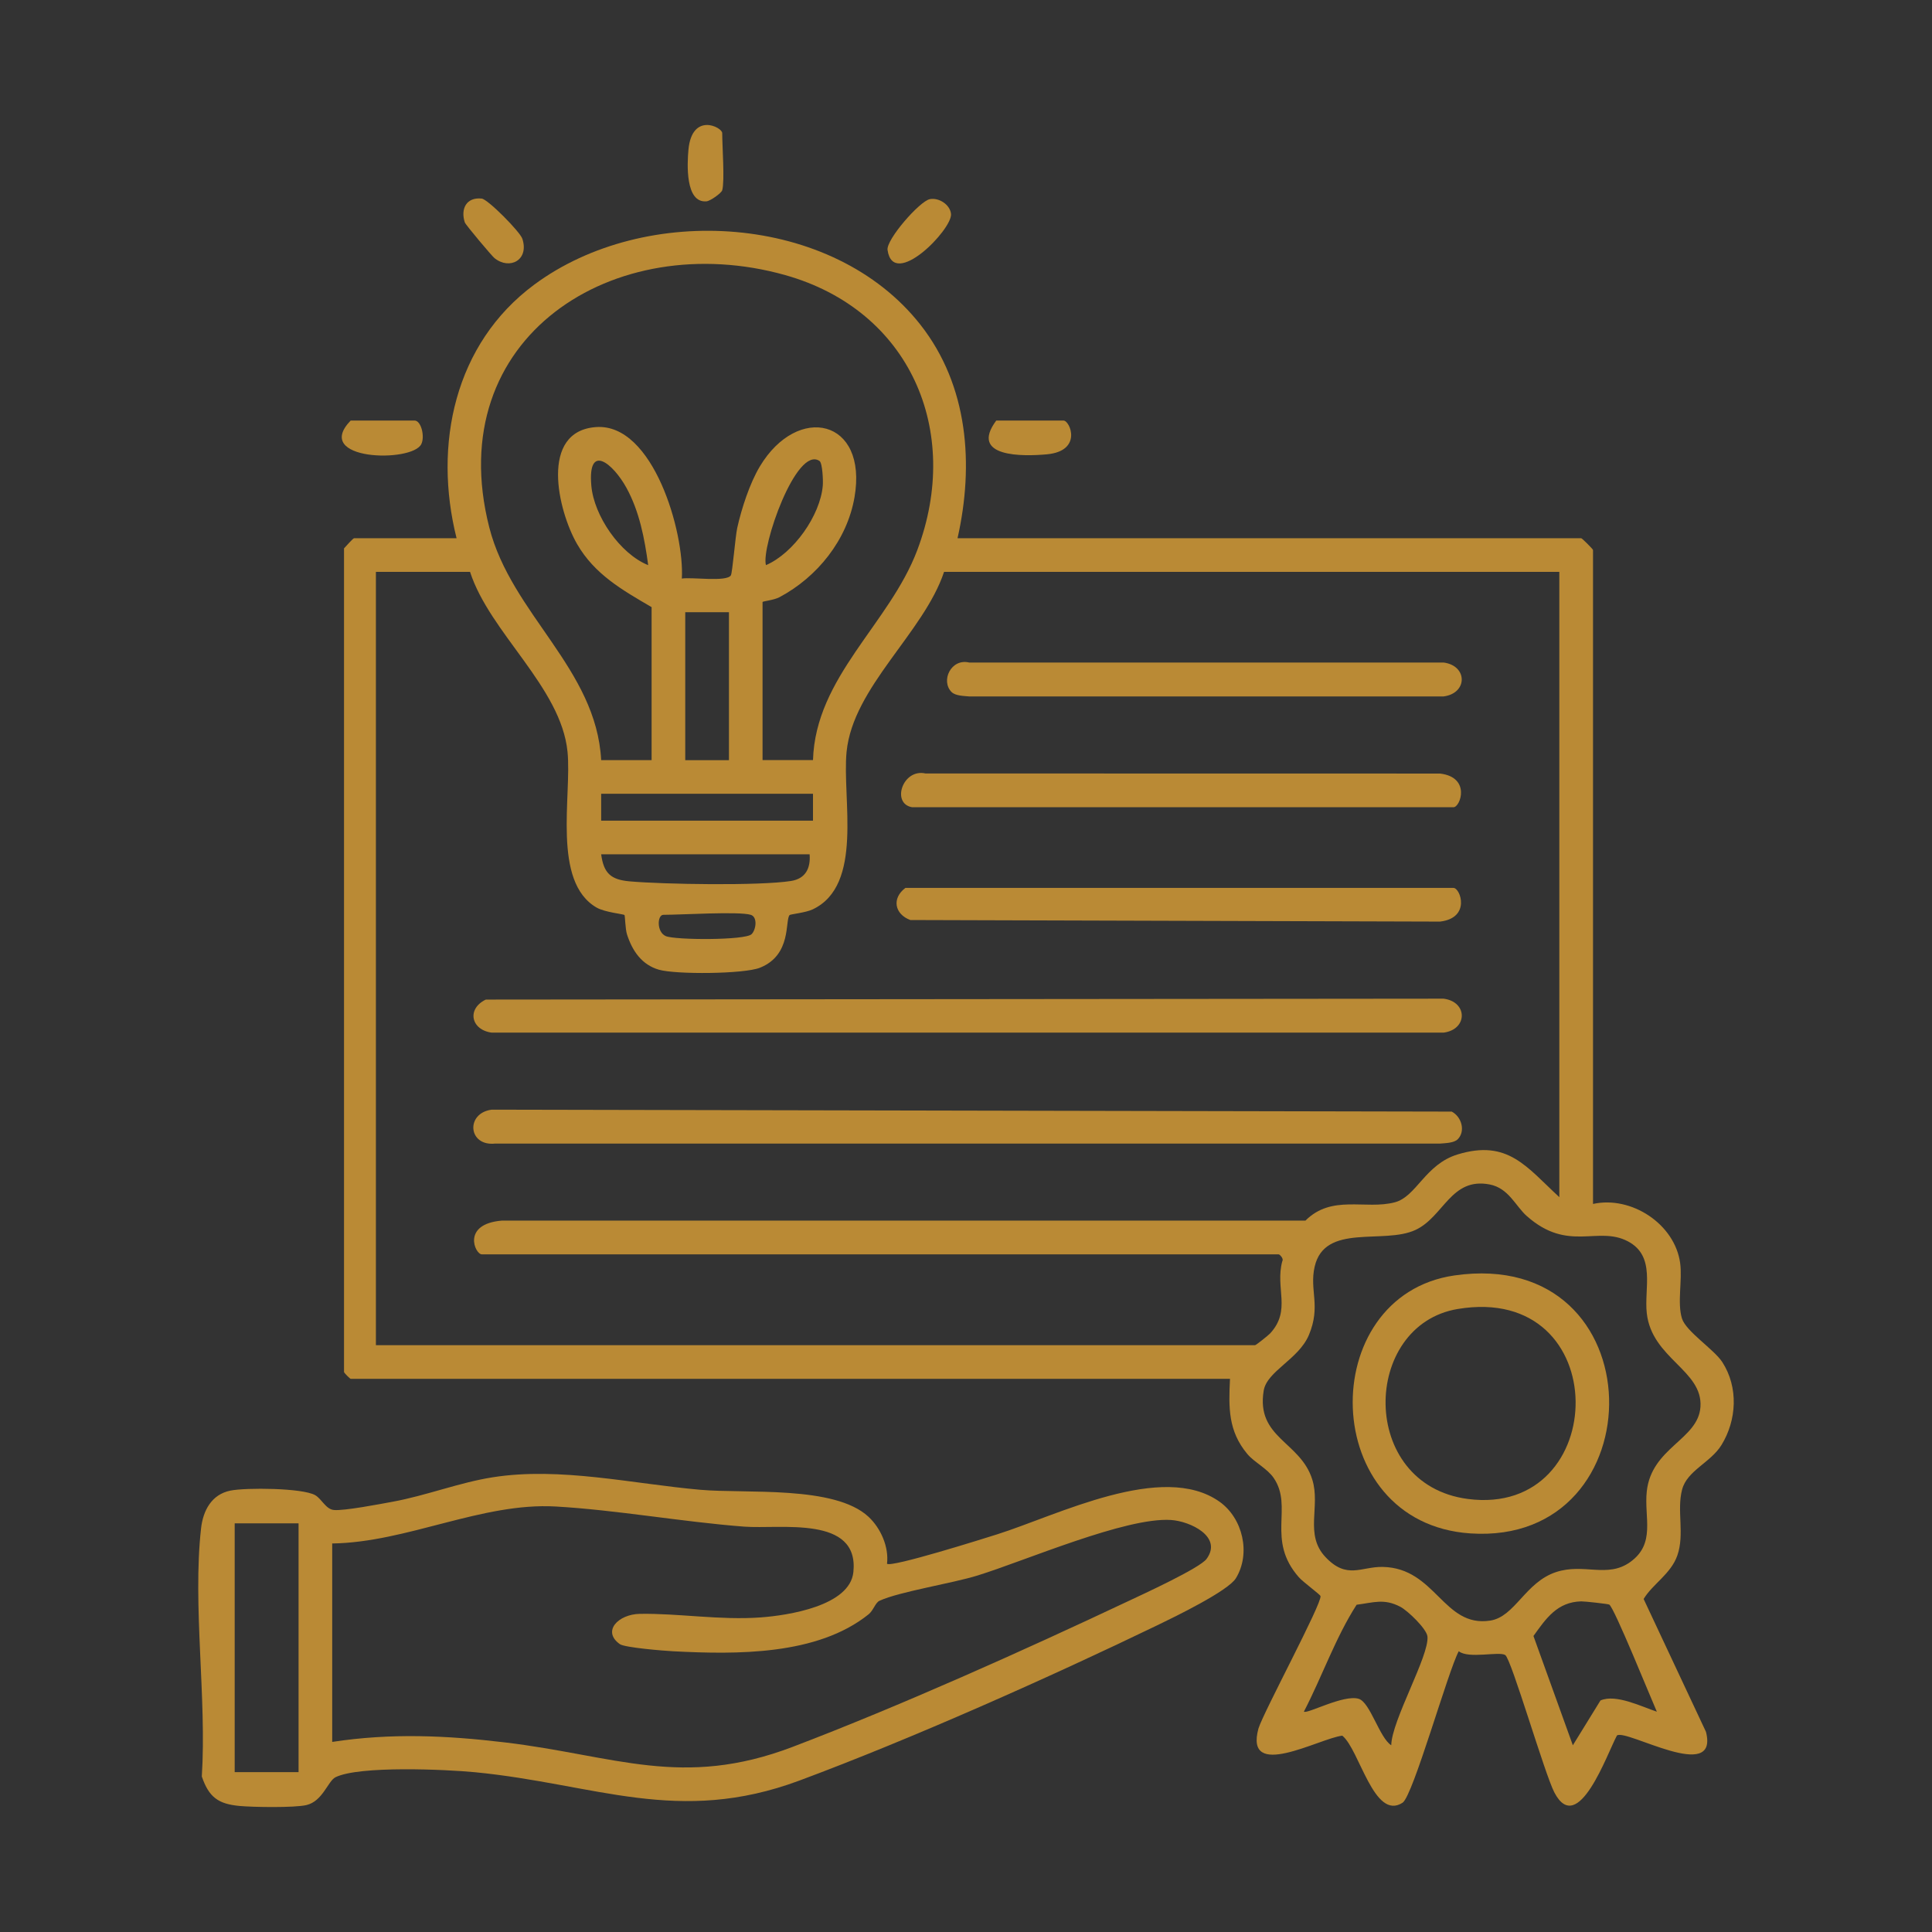 <svg xmlns="http://www.w3.org/2000/svg" id="Layer_1" viewBox="0 0 430.13 430.13"><rect x="0" y="0" width="430.13" height="430.13" fill="#333333" stroke="none"/><defs><style>      .st0 {        fill: #ba8a35;      }      .st1 {        fill: #fff;      }    </style></defs><g><g><path class="st1" d="M-5790.76-1555.67c-38.99-43.66-71.18-91.03-96.7-140.78l-.23.09h0c-25.65-50.41-58.11-98.4-97.58-142.59-84.29-94.38-189.3-159.24-302.02-193.93,0,.09,0,.19-.01.28-75.17-23.15-153.73-32.86-231.91-28.94l.71.31c66.52-3.37,133.88,22.04,181.71,75.59,31.4,35.16,49.9,77.35,55.86,120.79l.2-.02c20.01,120.92,73.37,237.79,161.06,335.98,84.29,94.38,189.3,159.24,302.02,193.93,0-.08,0-.16.01-.23,0,.05,0,.11,0,.16,134.83,41.49,280.69,39.86,415.42-6.35-144.98-24.31-282.99-96.11-388.53-214.28Z"></path><path class="st1" d="M-6758.6-2054.63c17.54,76.67,48.41,149.56,90.89,215.3l-.09-.77c-36.18-55.92-47.85-126.97-25.39-195.16,14.75-44.78,42.03-81.89,76.67-108.77l-.12-.17c94.71-77.79,169.25-182.43,210.43-307.47,39.6-120.19,43.26-243.56,16.95-358.52-.03.01-.05.02-.05.02-31.51-137.5-105.85-263.01-213.23-356.58,51.43,137.71,58.27,293.13,8.69,443.62-18.31,55.6-43.25,107.15-73.57,154.14l.19.16c-30.84,47.42-56.16,99.53-74.7,155.8-39.59,120.19-43.26,243.56-16.94,358.52.08-.04.17-.09.25-.12Z"></path><path class="st1" d="M-6397.89-1823.59c-30.34,59.29-86.03,104.93-156.32,119.57-46.15,9.61-91.94,4.54-132.53-12.02l-.08.19c-114.73-43.13-242.61-55.36-371.49-28.51-123.89,25.81-232.56,84.32-318.96,164.59.06.04.13.09.2.13-.05-.03-.09-.06-.14-.09-103.35,96.02-174.87,223.15-202.21,362.93,93.54-113.39,224.73-197.03,379.83-229.34,57.31-11.94,114.42-16.12,170.27-13.35l.05-.24c56.48,2.99,114.27-1.13,172.27-13.21,123.88-25.81,232.56-84.31,318.96-164.59-.08-.05-.16-.1-.23-.15,57.63-53.52,105.32-116.7,141.01-186.37l-.62.46Z"></path></g><g><path class="st1" d="M-7489.6-961.01h35.35v69.08h61.11v-69.08h35.22v183.09h-35.22v-80.28h-61.11v80.28h-35.35v-183.09Z"></path><path class="st1" d="M-7329.1-961.01h37.42l34.16,65.86,34-65.86h36.94l-53.58,103.81v79.28h-35.1v-79.28l-53.83-103.81Z"></path><path class="st1" d="M-7158.15-961.01h36.97c20,0,34.41,1.85,43.25,5.54,8.84,3.69,15.81,9.67,20.91,17.92,5.1,8.26,7.65,18.15,7.65,29.69,0,12.78-3.34,23.4-10.02,31.86-6.68,8.46-15.74,14.36-27.2,17.67-6.72,1.91-18.96,2.86-36.72,2.86v77.54h-34.85v-183.09ZM-7123.3-889.44h11.08c8.71,0,14.77-.63,18.17-1.87,3.4-1.25,6.08-3.31,8.03-6.18,1.95-2.87,2.93-6.35,2.93-10.43,0-7.08-2.74-12.24-8.22-15.49-3.98-2.41-11.37-3.62-22.15-3.62h-9.83v37.59Z"></path><path class="st1" d="M-7015.14-961.01h99.95v34.1h-65.34v33.11h65.34v33.48h-65.34v48.17h65.34v34.23h-99.95v-183.09Z"></path><path class="st1" d="M-6880.34-961.01h36.92c20.22,0,34.62,1.81,43.2,5.41,8.58,3.61,15.48,9.61,20.7,17.99,5.22,8.38,7.83,18.3,7.83,29.75,0,12.03-2.88,22.09-8.65,30.18-5.77,8.09-14.46,14.21-26.07,18.36l43.37,81.4h-38.1l-41.17-77.54h-3.19v77.54h-34.85v-183.09ZM-6845.49-889.44h10.92c11.08,0,18.71-1.46,22.89-4.37,4.18-2.91,6.27-7.74,6.27-14.49,0-3.99-1.03-7.47-3.1-10.43-2.07-2.96-4.84-5.08-8.31-6.37-3.47-1.29-9.84-1.94-19.11-1.94h-9.55v37.59Z"></path><path class="st1" d="M-6566.57-928.83l-24.37,23.24c-16.58-17.52-35.23-26.29-55.96-26.29-17.49,0-32.23,5.98-44.21,17.94-11.98,11.96-17.97,26.7-17.97,44.23,0,12.21,2.65,23.05,7.96,32.52,5.31,9.47,12.81,16.9,22.51,22.3,9.7,5.4,20.48,8.1,32.33,8.1,10.11,0,19.36-1.89,27.73-5.67,8.37-3.78,17.58-10.65,27.61-20.62l23.63,24.65c-13.53,13.2-26.3,22.35-38.33,27.46-12.03,5.1-25.76,7.66-41.2,7.66-28.46,0-51.76-9.02-69.89-27.07-18.13-18.05-27.2-41.18-27.2-69.39,0-18.25,4.13-34.48,12.38-48.67,8.26-14.19,20.08-25.6,35.47-34.23,15.39-8.63,31.97-12.94,49.72-12.94,15.1,0,29.64,3.19,43.62,9.57,13.98,6.38,26.03,15.45,36.16,27.21Z"></path><path class="st1" d="M-6449.63-965.61c25.9,0,48.18,9.38,66.82,28.13,18.64,18.75,27.96,41.61,27.96,68.58s-9.2,49.33-27.59,67.83c-18.39,18.5-40.71,27.76-66.94,27.76s-50.32-9.5-68.5-28.5c-18.18-19-27.28-41.57-27.28-67.71,0-17.51,4.23-33.6,12.7-48.29,8.47-14.69,20.11-26.32,34.94-34.91,14.82-8.59,30.78-12.88,47.89-12.88ZM-6450-931.51c-16.95,0-31.19,5.89-42.74,17.67-11.55,11.78-17.32,26.76-17.32,44.93,0,20.25,7.27,36.26,21.81,48.04,11.29,9.21,24.25,13.81,38.87,13.81,16.53,0,30.61-5.97,42.24-17.92s17.45-26.68,17.45-44.19-5.86-32.17-17.57-44.25c-11.71-12.07-25.96-18.11-42.73-18.11Z"></path><path class="st1" d="M-6321.87-961.01h33.43l78.34,120.48v-120.48h34.85v183.09h-33.53l-78.24-120.11v120.11h-34.85v-183.09Z"></path><path class="st1" d="M-6080.16-961.01h101.19v34.35h-33.36v148.74h-35.35v-148.74h-32.49v-34.35Z"></path><path class="st1" d="M-5954.94-961.01h99.95v34.1h-65.34v33.11h65.34v33.48h-65.34v48.17h65.34v34.23h-99.95v-183.09Z"></path><path class="st1" d="M-5654.24-928.83l-24.37,23.24c-16.58-17.52-35.23-26.29-55.96-26.29-17.49,0-32.23,5.98-44.21,17.94-11.98,11.96-17.97,26.7-17.97,44.23,0,12.21,2.65,23.05,7.96,32.52,5.3,9.47,12.81,16.9,22.51,22.3,9.7,5.4,20.48,8.1,32.33,8.1,10.11,0,19.36-1.89,27.73-5.67,8.37-3.78,17.57-10.65,27.61-20.62l23.63,24.65c-13.53,13.2-26.31,22.35-38.34,27.46-12.03,5.1-25.76,7.66-41.2,7.66-28.46,0-51.76-9.02-69.89-27.07-18.13-18.05-27.2-41.18-27.2-69.39,0-18.25,4.13-34.48,12.38-48.67,8.26-14.19,20.08-25.6,35.47-34.23,15.39-8.63,31.97-12.94,49.72-12.94,15.1,0,29.64,3.19,43.62,9.57,13.98,6.38,26.03,15.45,36.16,27.21Z"></path><path class="st1" d="M-5623.87-961.01h35.35v69.08h61.11v-69.08h35.22v183.09h-35.22v-80.28h-61.11v80.28h-35.35v-183.09Z"></path></g></g><g><path class="st0" d="M213.19,119.83h138.85c.19,0,2.62,2.43,2.62,2.62v145.59c8.52-1.88,18.21,4.46,19.4,13.16.52,3.79-.68,8.83.4,12.33.9,2.91,7.15,6.88,8.99,9.73,3.61,5.59,3.23,12.9-.19,18.45-2.44,3.95-7.67,5.68-8.77,9.94-1.22,4.68.61,9.91-1.06,14.66-1.45,4.12-5.49,6.34-7.5,9.68l13.88,29.58c2.94,11.6-17.72-.71-19.82.81-2.16,3.97-8.67,22.75-13.93,12.69-2.17-4.15-9.58-29.72-10.94-30.6s-8.17.91-10.35-.85c-2.39,4.41-10.18,32.22-12.51,33.73-6.36,4.12-9.61-11.91-13.42-14.93-5.09.59-21.88,10.17-18.66-1.61,1.22-3.84,14.19-27.89,13.81-29.47-.08-.35-3.87-3.11-4.81-4.18-7.37-8.37-1.18-15.61-5.6-22.1-1.45-2.13-4.34-3.51-5.88-5.35-4.29-5.13-4.17-10.34-3.86-16.73H78.08c-.13,0-1.32-1.15-1.49-1.51V122.09c.42-.46,2.03-2.26,2.23-2.26h22.83c-5.23-20.84-.46-43.3,17.28-56.45,24.69-18.31,66.5-15.92,86,8.93,10.66,13.58,11.94,31.14,8.25,47.52ZM181,169.24c.56-18.58,17.03-30.33,23.22-46.77,10.02-26.59-1.67-53.42-29.39-61.22-38.03-10.7-76.7,13.82-65.9,56.17,4.92,19.3,23.83,31.43,24.91,51.81h11.23v-34.06c-6.53-3.81-12.71-7.3-16.61-14.08-4.22-7.34-8.46-25.13,4.27-26.01s19.68,23.55,19.07,33.73c2.19-.37,9.88.81,10.91-.7.35-.52.99-8.6,1.42-10.56.95-4.3,2.78-9.93,5.03-13.69,8.43-14.08,24.11-10.61,21.08,6.86-1.65,9.52-8.28,17.75-16.69,22.23-1.29.69-3.78.89-3.78,1.09v35.18h11.23ZM144.31,125.82c-.8-5.92-1.94-11.93-4.85-17.23s-8.66-10.18-7.81-.46c.58,6.68,6.35,15.14,12.65,17.69ZM182.47,102.64c-5.19-3.57-13.09,19.29-11.94,23.18,6.14-2.64,12.08-11.04,12.65-17.69.1-1.12-.07-5.05-.72-5.49ZM104.65,127.32h-20.96v172.16h195.74c.21,0,2.98-2.21,3.36-2.63,4.75-5.18,1.06-10.02,2.69-16.06.39-.55-.57-1.53-.81-1.53H107.27c-1.51,0-4.54-6.76,4.46-7.51h178.91c5.87-5.88,13.37-2.37,19.87-4.07,4.87-1.27,6.74-8.45,14.03-10.67,11.17-3.4,15.32,2.79,22.62,9.52V127.32h-136.98c-4.51,13.55-20.27,25.63-21.7,40.05-1.03,10.42,3.87,29.72-7.57,35.1-1.58.74-4.93,1.06-5.11,1.25-1.08,1.16.53,8.89-6.61,11.73-3.58,1.42-18.72,1.53-22.5.44s-5.91-4.15-7.1-7.87c-.39-1.2-.42-4.15-.56-4.3-.22-.23-4.36-.6-6.2-1.66-9.98-5.76-5.51-24.87-6.48-34.69-1.43-14.38-17.32-26.48-21.7-40.05ZM162.29,136.3h-9.73v32.94h9.73v-32.94ZM181,176.72h-47.16v5.99h47.16v-5.99ZM180.25,190.2h-46.41c.56,4.22,2.16,5.65,6.33,6.02,7.55.67,28.89,1.02,35.92-.08,3.26-.51,4.4-2.84,4.16-5.94ZM167.15,203.67c-2.67-.8-15.49,0-19.46,0-1.37,0-1.55,3.84.54,4.74s17.7.96,19.1-.43c1-.99,1.38-3.84-.19-4.31ZM339.95,270.77c-2.54-2.24-4.05-6.25-8.31-7.07-8.61-1.65-10.2,7.18-16.49,10.12-7.09,3.32-20.25-1.6-22.47,8.22-1.19,5.25,1.45,8.72-1.28,15.19-2.3,5.44-9.35,8.02-10.06,12.39-1.72,10.56,8.18,11.29,10.82,19.78,1.88,6.03-1.81,12.23,2.95,17.27s7.92,2.09,12.73,2.18c11.83.23,13.5,13.57,23.94,11.95,5.51-.85,7.78-8.53,14.65-10.8,6.22-2.05,11.4,1.41,16.49-2.22,5.78-4.12,3.08-9.9,3.71-15.75,1.06-9.78,11.45-11.51,11.95-18.8.56-8.17-10.82-10.76-11.95-20.87-.62-5.54,2.08-12.69-4.21-16-6.7-3.52-13.29,2.52-22.47-5.6ZM309.74,388.56c.09-5.52,8.5-19.97,8.06-24.22-.18-1.72-4.41-5.76-6.03-6.61-3.62-1.9-5.92-.95-9.74-.46-4.7,7.3-7.69,16.01-11.74,23.8.72.58,8.86-3.87,12.2-2.86,2.57.78,4.62,8.7,7.26,10.35ZM358.29,357.24c-.27-.16-5.56-.74-6.26-.72-5.35.14-7.82,3.79-10.63,7.71l8.77,24.33,6.15-9.98c3.44-1.5,9.15,1.38,12.55,2.5-1.33-2.98-9.47-23.16-10.59-23.84Z"></path><path class="st0" d="M197.47,348.14c.88.92,21.69-5.65,24.52-6.54,13.4-4.23,36.85-16.28,49.53-7.26,5.16,3.67,7.01,11.48,3.64,17.02-1.73,2.85-13.72,8.65-17.31,10.39-24.13,11.65-54.86,25.36-79.86,34.66-27.07,10.07-45.43.75-72.23-1.85-6.47-.63-25.77-1.49-31.06,1.11-1.7.84-2.85,5.38-6.52,6.21-2.72.61-11.77.47-14.84.19-4.78-.44-6.84-1.97-8.41-6.56,1.11-17.46-2.08-38.14-.17-55.22.44-3.97,2.33-7.58,6.54-8.43,3.42-.69,16.03-.6,18.86,1.01,1.49.85,2.36,3.14,4.19,3.31,2.29.21,10.28-1.33,13.11-1.85,7.42-1.36,14.89-4.29,22.26-5.44,15.04-2.36,31.07,1.46,46.22,2.79,10.21.9,29.87-1.02,37.41,6,2.75,2.56,4.58,6.73,4.13,10.48ZM73.96,343.65v44.16c13.06-2,25.38-1.45,38.44.11,24.47,2.91,39.44,10.38,64.08.99,23.89-9.1,51.41-21.45,74.64-32.41,3.2-1.51,15.99-7.36,17.51-9.44,3.61-4.94-3.64-8.38-7.93-8.66-10.06-.65-32.28,9.01-43.03,12.35-5.75,1.79-17.42,3.59-21.87,5.64-.93.43-1.35,2.15-2.42,3.01-11.42,9.17-29.39,8.96-43.49,8.23-2.11-.11-10.8-.81-11.89-1.59-4.04-2.86-.36-6.65,4.43-6.74,8.6-.15,17.91,1.46,26.95.79,6.06-.45,19.82-2.54,20.61-10.08,1.33-12.72-16.24-9.51-24.34-10.13-13.8-1.06-28.4-3.71-41.93-4.48-16.45-.94-33.13,8-49.77,8.23ZM66.47,339.15h-14.22v55.39h14.22v-55.39Z"></path><path class="st0" d="M221.8,93.63h14.97c1.47,0,4.3,6.78-3.71,7.52-5.22.48-17.38.73-11.26-7.52Z"></path><path class="st0" d="M78.08,93.63h14.22c1.46,0,2.33,3.54,1.5,5.24-2.05,4.21-24.37,3.7-15.73-5.24Z"></path><path class="st0" d="M207,44.34c2.02-.4,4.53,1.21,4.73,3.3.32,3.42-12.84,16.94-14.13,8.02-.34-2.31,7.15-10.88,9.41-11.32Z"></path><path class="st0" d="M160.79,42.36c-.19.65-2.65,2.38-3.48,2.46-4.79.46-4.32-8.42-4.04-11.48.79-8.43,7.52-5.03,7.52-3.71,0,2.84.58,10.73,0,12.73Z"></path><path class="st0" d="M110.1,57.48c-.58-.47-6.45-7.43-6.62-7.97-.99-3.05.39-5.66,3.76-5.3,1.39.15,8.55,7.39,9.06,8.96,1.54,4.79-2.89,6.98-6.2,4.3Z"></path><path class="st0" d="M324.54,253.64c-.83.83-2.73.86-3.9.96H110.23c-6.05.64-6.6-6.79-.76-7.55l213.73.43c2.19,1.12,3.14,4.36,1.33,6.17Z"></path><path class="st0" d="M108.18,222.54l213.21-.2c5.41.69,5.4,6.86,0,7.56H109.48c-4.62-.6-5.64-5.29-1.3-7.37Z"></path><path class="st0" d="M201.58,197.68h122.01c1.55,0,3.92,6.68-2.98,7.5l-117.94-.35c-3.54-1.32-4.16-4.87-1.09-7.15Z"></path><path class="st0" d="M203.08,179.72c-4.7-.78-2.13-8.66,2.96-7.52l114.57.02c6.9.82,4.53,7.5,2.98,7.5h-120.51Z"></path><path class="st0" d="M211.87,154.09c-2.51-2.5-.14-7.55,3.9-6.59h105.61c5.4.69,5.41,6.86,0,7.55h-105.61c-1.17-.11-3.06-.13-3.9-.97Z"></path><path class="st0" d="M323.79,283.96c45.23-6.54,45.44,60.25,3.56,57.43-33.97-2.29-34.62-52.93-3.56-57.43ZM324.52,291.43c-21.39,3.59-22.14,39.09,2.26,42.29,31.94,4.19,32.83-48.18-2.26-42.29Z"></path></g></svg>